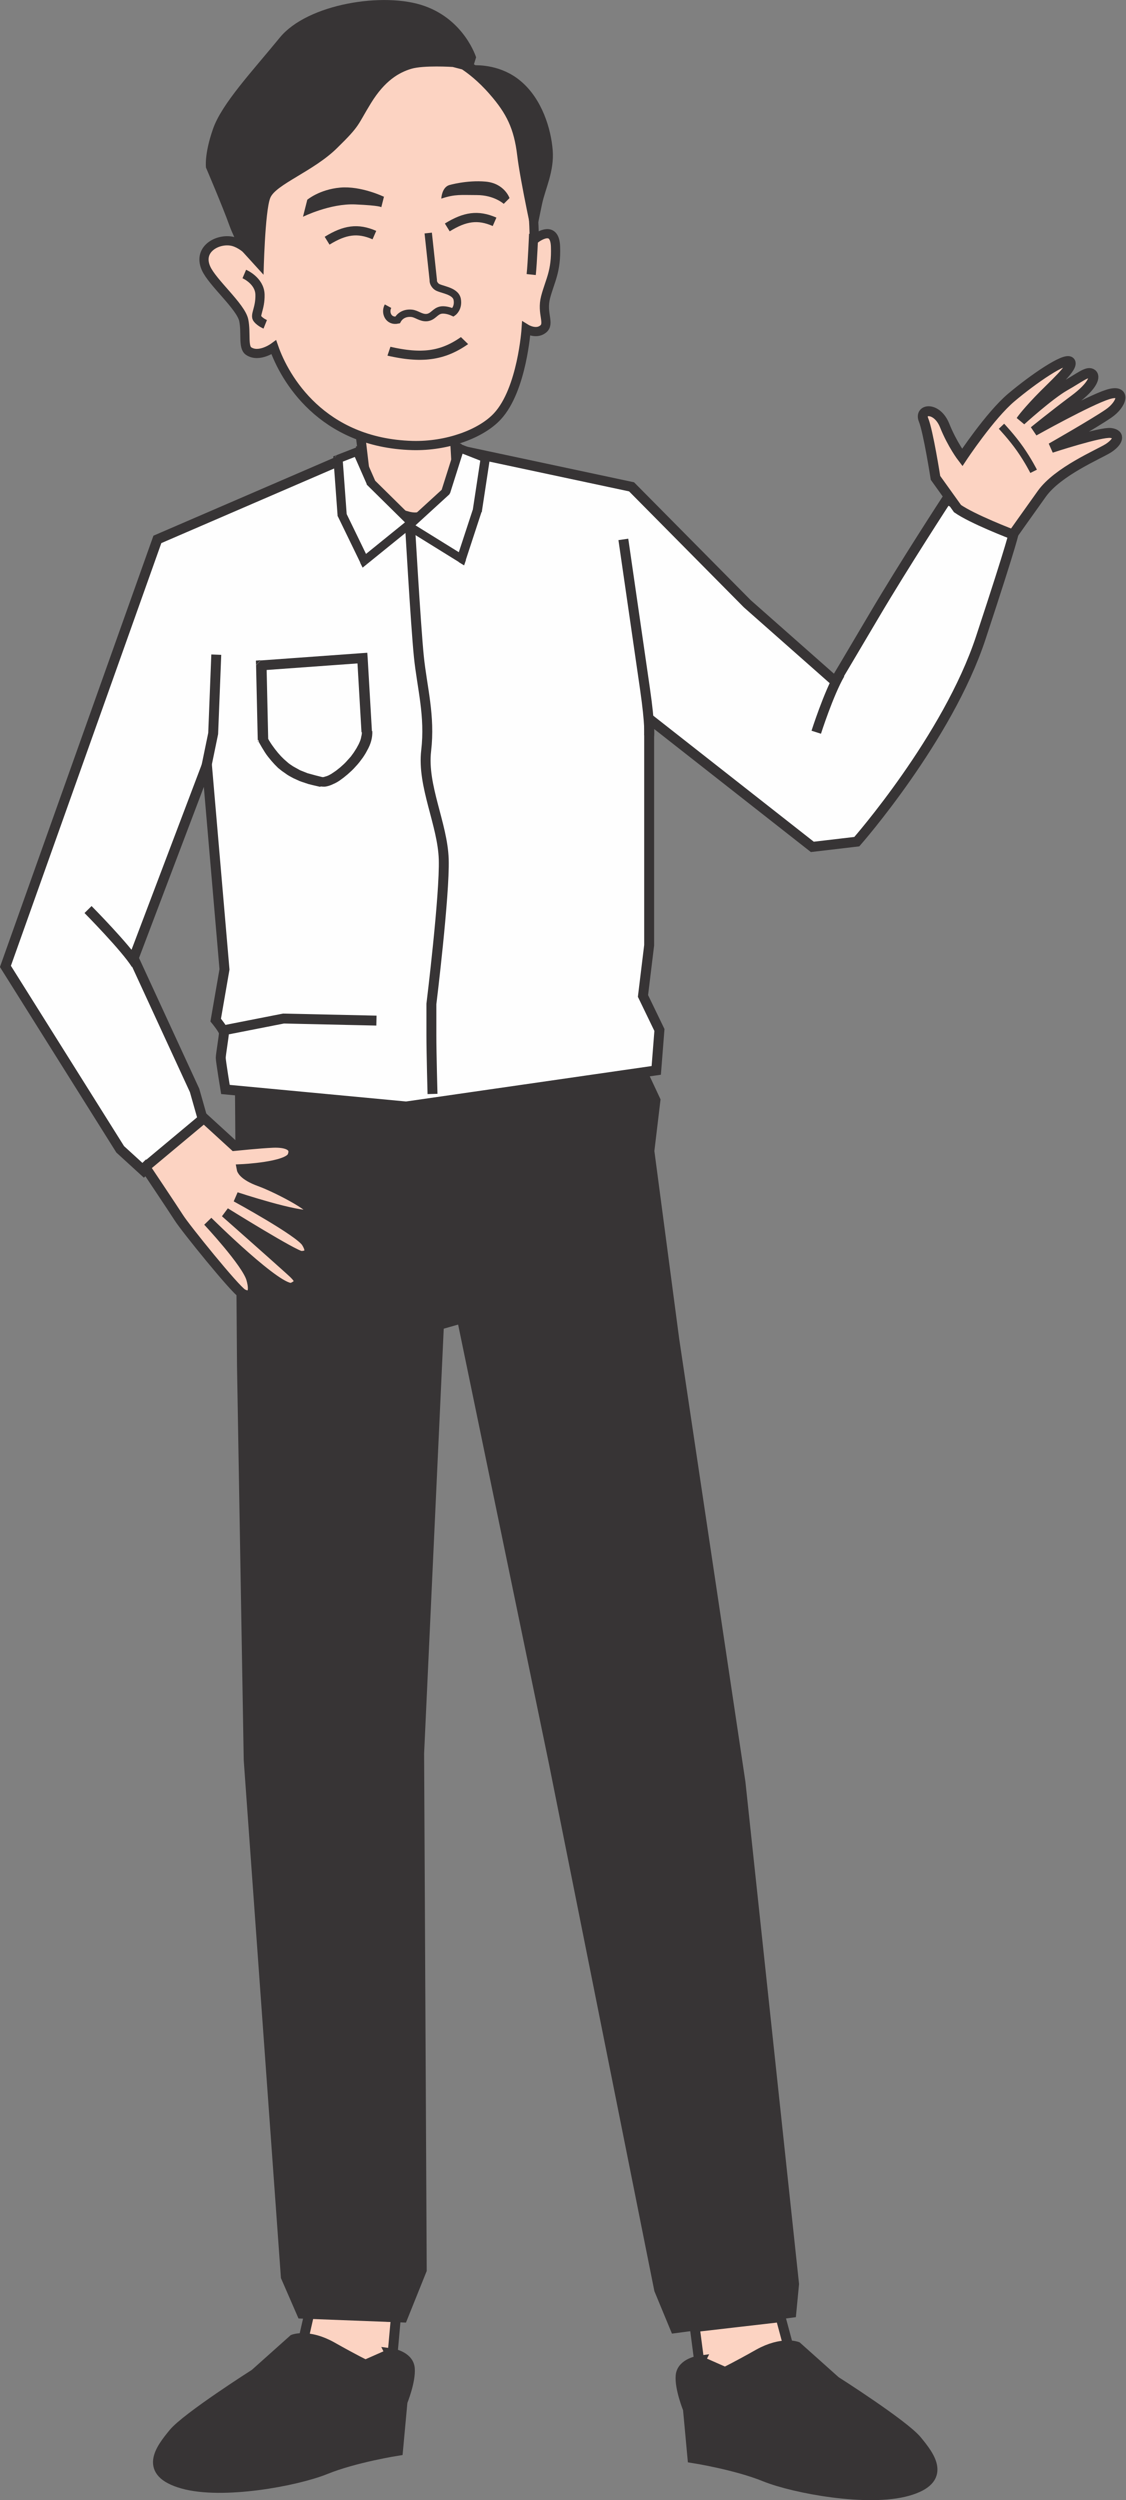 <?xml version="1.0" encoding="UTF-8"?><!DOCTYPE svg PUBLIC "-//W3C//DTD SVG 1.1//EN" "http://www.w3.org/Graphics/SVG/1.1/DTD/svg11.dtd"><!-- Creator: CorelDRAW --><svg xmlns="http://www.w3.org/2000/svg" xml:space="preserve" width="81.03mm" height="179.799mm" style="shape-rendering:geometricPrecision; text-rendering:geometricPrecision; image-rendering:optimizeQuality; fill-rule:evenodd; clip-rule:evenodd" viewBox="0 0 60.242 133.673" xmlns:xlink="http://www.w3.org/1999/xlink"><rect x="0" y="0" width="60.242" height="133.673" fill="#808080" stroke="none"/><defs><style type="text/css"><![CDATA[
    .str2 {stroke:#373435;stroke-width:0.394}
    .str1 {stroke:#373435;stroke-width:0.492}
    .str0 {stroke:#373435;stroke-width:0.531}
    .str3 {stroke:#373435;stroke-width:0.58}
    .fil4 {fill:none}
    .fil1 {fill:#373435}
    .fil0 {fill:#FCD3C2}
    .fil2 {fill:#FEFEFE}
    .fil3 {fill:#373435;fill-rule:nonzero}
   ]]></style></defs><g id="Layer_x0020_1"><g id="_376115840"><path id="_376468944" class="fil0 str0" d="m21.18 123.9l-.2 2.23l-1.26.59c0 0-1.25-.92-2.2-1.13c-.95-.21-1.41.03-1.41.03l.47-2.07l4.6.35z"/><path id="_376469016" class="fil1" d="m34.46 56.9l.88 1.88l-.33 2.76l1.33 10.06l3.54 23.66l2.87 26.86l-.17 1.77l-6.63.88l-.94-2.27l-5.64-28.19l-4.86-23.49l-.77.22l-1.05 22.72l.14 27.66l-1.11 2.76l-5.75-.22l-.94-2.16l-1.99-27.68l-.36-21.09l-.11-15.03c0 0 14.65-.28 21.89-1.1z"/><path id="_376468584" class="fil2 str0" d="m19.31 24.14l-10.89 4.7l-8.13 22.83l6.14 9.78l1.27 1.16l3.15-2.76l-.44-1.55l-3.26-7.07l3.92-10.34l.94 10.94l-.47 2.71c0 0 .44.53.44.69c0 .17-.17 1.16-.17 1.33c0 .17.25 1.69.25 1.69l9.67.91l13.38-1.93l.17-2.16l-.88-1.82l.33-2.71l0-2.6l0-9.51l8.73 6.85l2.38-.28c0 0 4.86-5.53 6.63-10.89c1.77-5.36 1.77-5.64 1.77-5.64l-3.59-1.77c0 0-2.27 3.48-3.87 6.19c-1.6 2.71-2.1 3.54-2.1 3.54l-4.7-4.15l-6.19-6.25l-9.62-2.05l-4.86.14z"/><g><path id="_376468488" class="fil0" d="m18.98 20.77l.52 4.39c.12.99 1.61 2.65 2.87 2.5c1.15-.13 2.07-1.99 2.03-2.78l-.25-4.38l-5.17.26z"/><path id="_3764684881" class="fil3" d="m19.26 25.2l-.52-4.39l.5-.08l.52 4.39l0 0l-.5.08zm3.09 2.16l.06.62l0 0l-.14.01l-.14 0l-.14-.01l-.14-.02l-.13-.03l-.13-.04l-.13-.05l-.13-.06l-.13-.06l-.13-.07l-.12-.08l-.12-.08l-.12-.09l-.12-.09l-.11-.1l-.11-.1l-.11-.11l-.1-.11l-.1-.11l-.09-.11l-.09-.12l-.09-.12l-.08-.12l-.08-.12l-.07-.12l-.06-.12l-.06-.12l-.05-.12l-.04-.12l-.04-.12l-.03-.12l-.02-.12l.5-.08l.01.07l.02.07l.02.08l.03.09l.04.09l.04.09l.05.1l.06.1l.06.1l.07.1l.07.1l.08.1l.08.1l.09.1l.09.1l.09.09l.1.09l.1.09l.1.08l.1.08l.11.07l.11.07l.11.06l.11.05l.11.05l.11.04l.11.03l.11.03l.11.02l.1.01l.1 0l.1-.01l0 0zm1.81-2.45l.5-.03l0 0l0 .11l-.01.11l-.01.11l-.02.11l-.02.11l-.03.11l-.03.12l-.04.12l-.04.12l-.05.12l-.05.12l-.06.12l-.06.12l-.06.12l-.07.12l-.07.12l-.08.12l-.08.11l-.08.11l-.09.11l-.09.1l-.09.1l-.1.09l-.1.09l-.1.08l-.11.08l-.11.07l-.11.06l-.12.05l-.12.04l-.12.03l-.13.02l-.06-.62l.09-.01l.09-.02l.09-.03l.09-.04l.09-.05l.09-.05l.09-.06l.08-.07l.08-.07l.08-.08l.08-.08l.08-.09l.07-.09l.07-.09l.07-.1l.07-.1l.06-.1l.06-.1l.06-.1l.05-.1l.05-.1l.04-.1l.04-.1l.04-.1l.03-.1l.03-.09l.02-.09l.02-.08l.01-.08l.01-.07l0-.06l0-.05l0 0zm.25-4.41l.25 4.38l-.5.03l-.25-4.38l.23-.33l.27.3zm-.27-.3l.25-.01l.02.31l-.27-.3zm-5.17.26l5.17-.26l.03.62l-5.17.26l-.26-.27l.23-.35zm-.23.35l-.04-.34l.27-.01l-.23.35z"/></g><path class="fil0 str1" d="m28.4 9.61c.01 1.02.13 1.03.19 3.19c.29-.22 1.09-.72 1.13.38c.05 1.34-.3 1.83-.53 2.71c-.23.88.25 1.41-.14 1.71c-.38.3-.9-.02-.9-.02c0 0-.21 3.25-1.54 4.68c-.86.93-2.68 1.61-4.55 1.56c-4.86-.14-6.84-3.61-7.41-5.25c0 0-.79.58-1.35.2c-.31-.21-.12-.96-.26-1.65c-.16-.74-1.68-2.01-2.02-2.78c-.47-1.07.72-1.64 1.48-1.42c.75.22 1.34 1.1 1.34 1.1c0 0-.3-3.09-.17-4.93c.13-1.84 4.92-7.3 8.45-6.48c3.54.82 3.46 1.26 4.61 2.54c1.15 1.28 1.67 4.48 1.67 4.48z"/><path class="fil1" d="m25.47 3.06c0 0-.61-1.98-2.76-2.74c-2.15-.77-6.26-.12-7.74 1.69c-1.48 1.81-3.12 3.55-3.58 4.9c-.47 1.35-.37 2.05-.37 2.05c0 0 .91 2.13 1.24 3.06c.34.93.73 1.45.73 1.45l1.11 1.22c0 0 .07-3.39.36-4.11c.29-.72 2.33-1.43 3.58-2.67c1.26-1.23 1.07-1.2 1.81-2.4c.74-1.2 1.49-1.63 2.15-1.83c.66-.2 2.22-.1 2.22-.1l.5.13c.27.18.85.6 1.49 1.34c.89 1.02 1.29 1.83 1.46 3.25c.17 1.43.9 4.73.9 4.73c0 0 .26-1.32.43-2.12c.17-.81.66-1.75.57-2.88c-.09-1.14-.57-2.75-1.73-3.71c-1.02-.85-2.22-.84-2.5-.83l.13-.42z"/><path class="fil1" d="m24.02 9.9c0 0 .95-.28 1.96-.19c1.01.09 1.28.88 1.28.88l-.31.31c0 0-.51-.47-1.44-.47c-.84 0-1.15-.06-1.9.19c0 0 .02-.58.41-.72zm-3.48.62c0 0-1.22-.59-2.34-.49c-1.11.1-1.76.65-1.76.65l-.23.91c0 0 1.45-.72 2.8-.66c1.36.06 1.39.15 1.39.15c0 0 .22-.86.14-.57z"/><path class="fil4 str2" d="m20.76 16.37c-.19.35.03.84.51.74c.14-.25.41-.39.74-.36c.28.02.5.26.83.23c.34-.04.43-.34.75-.4c.15-.03.41.01.65.12c0 0 .31-.22.22-.7c-.1-.48-.91-.51-1.11-.68c-.2-.17-.17-.35-.17-.35l-.27-2.51"/><g><polygon class="fil3" points="24.659,18.023 25.045,18.398 24.927,18.479 24.809,18.555 24.691,18.628 24.572,18.696 24.453,18.76 24.333,18.82 24.212,18.877 24.09,18.929 23.968,18.977 23.844,19.021 23.719,19.061 23.592,19.097 23.465,19.128 23.336,19.156 23.206,19.18 23.075,19.199 22.942,19.215 22.808,19.227 22.672,19.234 22.535,19.238 22.395,19.239 22.255,19.235 22.112,19.228 21.968,19.218 21.822,19.204 21.673,19.187 21.522,19.166 21.369,19.142 21.213,19.115 21.055,19.085 20.894,19.052 20.729,19.015 20.888,18.541 21.043,18.575 21.194,18.607 21.342,18.635 21.486,18.66 21.626,18.682 21.763,18.701 21.897,18.716 22.028,18.729 22.156,18.738 22.281,18.744 22.404,18.747 22.523,18.747 22.64,18.743 22.756,18.737 22.869,18.727 22.98,18.714 23.089,18.697 23.197,18.678 23.304,18.655 23.41,18.628 23.515,18.599 23.619,18.566 23.722,18.529 23.826,18.488 23.929,18.444 24.032,18.396 24.136,18.344 24.239,18.288 24.343,18.228 24.448,18.164 24.553,18.096 "/></g><path class="fil4 str1" d="m17.5 12.87c.94-.58 1.64-.69 2.53-.3"/><path class="fil4 str1" d="m23.93 12.16c.94-.58 1.64-.69 2.53-.3"/><path class="fil4 str1" d="m13.07 14.65c0 0 .82.35.84 1.1c.02.75-.3 1.11-.13 1.3c.16.19.41.29.41.29"/><path class="fil4 str1" d="m28.55 12.51c0 0-.06 1.51-.13 2.17"/><path class="fil4 str0" d="m33.35 28.84c0 0 .88 6.08 1.16 8.01c.28 1.93.22 2.49.22 2.49"/><polyline class="fil4 str0" points="11.571,35.002 11.405,39.217 10.935,41.497 "/><g><polygon class="fil2" points="18.084,24.538 18.302,27.54 19.493,29.985 22.01,27.945 19.844,25.805 19.118,24.141 "/><path id="1" class="fil3" d="m18.06 27.55l-.22-3l.49-.03l.22 3l-.47.1l-.02-.07zm.02.07l-.02-.03l0-.04l.02.07zm1.19 2.45l-1.19-2.45l.45-.17l1.19 2.45l-.06.24l-.39-.07zm.39.07l-.26.21l-.14-.28l.39.07zm2.52-2.04l-2.52 2.04l-.33-.32l2.52-2.04l.35.02l-.02.3zm.02-.3l.16.16l-.18.14l.02-.3zm-2.17-2.14l2.17 2.14l-.37.29l-2.17-2.14l-.05-.07l.41-.22zm-.37.29l-.03-.03l-.02-.04l.05.07zm-.31-1.89l.73 1.66l-.46.16l-.73-1.66l.13-.28l.33.12zm-.33-.12l.24-.09l.09.21l-.33-.12zm-1.03.4l1.03-.4l.2.4l-1.03.4l-.34-.18l.15-.21zm-.15.21l-.01-.15l.16-.06l-.15.21z"/></g><g><polygon class="fil2" points="25.959,24.486 25.533,27.321 24.696,29.883 21.857,28.128 23.84,26.313 24.591,23.941 "/><path id="1" class="fil3" d="m25.78 27.35l-.01.03l-.48-.09l.43-2.83l.49.06l-.43 2.83zm0 0l0 .02l0 .02l.01-.03zm-.85 2.59l-.38.12l-.1-.24l.84-2.56l.47.12l-.84 2.56zm0 0l-.1.29l-.28-.17l.38-.12zm-3.22-1.64l-.04-.33l.32-.03l2.84 1.76l-.28.35l-2.84-1.76zm0 0l-.24-.15l.2-.18l.04.33zm1.95-2.14l.41.21l-.06.09l-1.98 1.81l-.35-.3l1.98-1.81zm.41.21l-.02.05l-.04.04l.06-.09zm.28-2.49l.34-.14l.14.26l-.75 2.37l-.47-.12l.75-2.37zm0 0l.08-.24l.26.1l-.34.14zm1.71.41l.14.23l-.35.17l-1.37-.54l.2-.39l1.37.54zm0 0l.17.07l-.02.16l-.14-.23z"/></g><path class="fil4 str0" d="m21.91 27.65c0 0 .33 5.8.5 7.46c.17 1.66.61 3.15.39 5.03c-.22 1.88.88 3.92.94 5.8c.06 1.88-.66 7.74-.66 7.74c0 0 0 .66 0 1.66c0 .99.06 3.15.06 3.15"/><polyline class="fil4 str0" points="12.07,55.066 15.166,54.458 20.14,54.568 "/><path class="fil4 str0" d="m4.71 48.63c0 0 2.02 2.04 2.57 2.93"/><path class="fil4 str0" d="m43.67 39.15c0 0 .66-2.07 1.27-3.12"/><path class="fil0 str0" d="m51.24 27.21l-1.19-1.66c0 0-.39-2.49-.64-3.1c-.25-.61.72-.72 1.13.3c.41 1.02.94 1.71.94 1.71c0 0 1.48-2.24 2.63-3.21c1.15-.97 2.89-2.17 3.14-1.91c.25.26-.93 1.26-1.69 2.06c-.76.8-.94 1.09-.94 1.09c0 0 1.51-1.37 2.33-1.84c.83-.47 1.2-.8 1.44-.68c.25.12.12.64-.94 1.42c-1.06.79-2.13 1.66-2.13 1.66c0 0 2.93-1.64 3.95-1.96c1.02-.32.76.53.04 1.02c-.72.5-3.07 1.84-3.07 1.84c0 0 2.65-.87 3.19-.8c.54.07.39.48-.14.82c-.53.33-2.69 1.23-3.55 2.43c-.86 1.2-1.55 2.18-1.55 2.18c0 0-2.18-.83-2.98-1.4z"/><path class="fil0 str0" d="m7.77 62.4c0 0 1.46 2.18 1.8 2.71c.33.53 3.01 3.84 3.4 4.06c.39.22.72.06.47-.8c-.25-.86-2.32-3.07-2.32-3.07c0 0 3.87 3.84 4.53 3.54c.66-.3.25-.58-.39-1.16c-.64-.58-3.21-2.85-3.21-2.85c0 0 3.73 2.32 4.06 2.32c.33 0 .64-.14.28-.72c-.36-.58-3.76-2.43-3.76-2.43c0 0 3.37 1.11 4.01.94c.64-.17-1.82-1.44-2.74-1.77c-.91-.33-.97-.66-.97-.66c0 0 2.46-.11 2.71-.69c.25-.58-.36-.75-1.05-.72c-.69.03-2.05.17-2.05.17l-1.63-1.49l-3.15 2.63z"/><g><path class="fil2" d="m13.98 35.57l5.4-.39l.23 3.95c.07 1.11-1.75 2.83-2.44 2.68c-1.37-.29-2.28-.74-3.11-2.24l-.09-4.01z"/><path id="1" class="fil3" d="m19.41 35.45l-5.4.39l-.04-.53l5.4-.39l.3.25l-.26.28zm-.04-.53l.28-.02l.02.27l-.3-.25zm-.03 4.23l-.23-3.95l.56-.03l.23 3.95l-.56.03l0 0zm-2.22 2.92l.12-.52l0 0l.02 0l.03 0l.05-.01l.06-.02l.07-.02l.08-.03l.08-.04l.09-.05l.09-.06l.09-.06l.1-.07l.1-.08l.1-.08l.1-.09l.1-.09l.1-.1l.09-.1l.09-.1l.09-.1l.08-.11l.08-.11l.07-.11l.07-.11l.06-.11l.06-.11l.05-.11l.04-.1l.03-.1l.02-.1l.02-.09l.01-.09l0-.08l.56-.03l0 .13l-.01.13l-.02.13l-.03.13l-.04.13l-.05.13l-.06.13l-.07.13l-.07.13l-.08.13l-.08.12l-.09.12l-.09.12l-.1.12l-.1.11l-.1.11l-.11.11l-.11.1l-.11.1l-.11.09l-.11.09l-.11.08l-.11.08l-.11.07l-.11.06l-.11.05l-.11.05l-.11.04l-.11.03l-.11.02l-.11 0l-.12-.01l0 0zm-3.33-2.49l.56-.01l-.03-.12l.07.13l.08.13l.08.12l.08.11l.08.11l.08.1l.08.1l.08.09l.08.09l.08.08l.08.08l.08.07l.08.07l.08.07l.08.06l.09.06l.09.06l.09.05l.09.05l.09.05l.09.05l.1.04l.1.04l.1.04l.1.04l.11.03l.11.03l.11.03l.11.03l.12.03l.12.03l.12.03l-.12.52l-.13-.03l-.13-.03l-.13-.03l-.12-.03l-.12-.03l-.12-.04l-.12-.04l-.12-.04l-.11-.04l-.11-.05l-.11-.05l-.11-.05l-.11-.06l-.11-.06l-.1-.06l-.1-.07l-.1-.07l-.1-.07l-.1-.08l-.1-.08l-.09-.09l-.09-.09l-.09-.1l-.09-.1l-.09-.11l-.09-.11l-.09-.12l-.08-.12l-.08-.13l-.08-.13l-.08-.14l-.08-.14l-.03-.12zm.03.12l-.03-.06l0-.06l.03.12zm.44-4.14l.09 4.01l-.56.01l-.09-4.01l.26-.27l.3.26zm-.56.01l-.01-.25l.26-.02l-.26.27z"/></g><path class="fil0 str0" d="m37.17 124.43l.29 2.22l1.28.54c0 0 1.22-.97 2.16-1.22c.94-.25 1.41-.03 1.41-.03l-.55-2.05l-4.59.53z"/><path class="fil1 str3" d="m37.44 126.23c0 0-.94.12-1 .79c-.06.67.39 1.78.39 1.78l.24 2.6c0 0 2.3.36 3.87 1c1.57.63 5.5 1.36 7.62.76c2.12-.6 1.18-1.81.48-2.66c-.7-.85-4.35-3.17-4.35-3.17l-2.06-1.84c0 0-.79-.3-2.03.39c-1.24.7-1.81.97-1.81.97l-1.36-.6z"/><path class="fil1 str3" d="m20.9 125.84c0 0 .94.12 1 .79c.06.67-.39 1.78-.39 1.78l-.24 2.6c0 0-2.3.36-3.87 1c-1.57.63-5.5 1.36-7.62.76c-2.12-.6-1.18-1.81-.48-2.66c.7-.85 4.35-3.17 4.35-3.17l2.06-1.84c0 0 .79-.3 2.03.39c1.24.7 1.81.97 1.81.97l1.36-.6z"/><path class="fil4 str2" d="m53.58 22.79c0 0 .56.59 1 1.22c.44.63.72 1.19.72 1.19"/></g></g></svg>